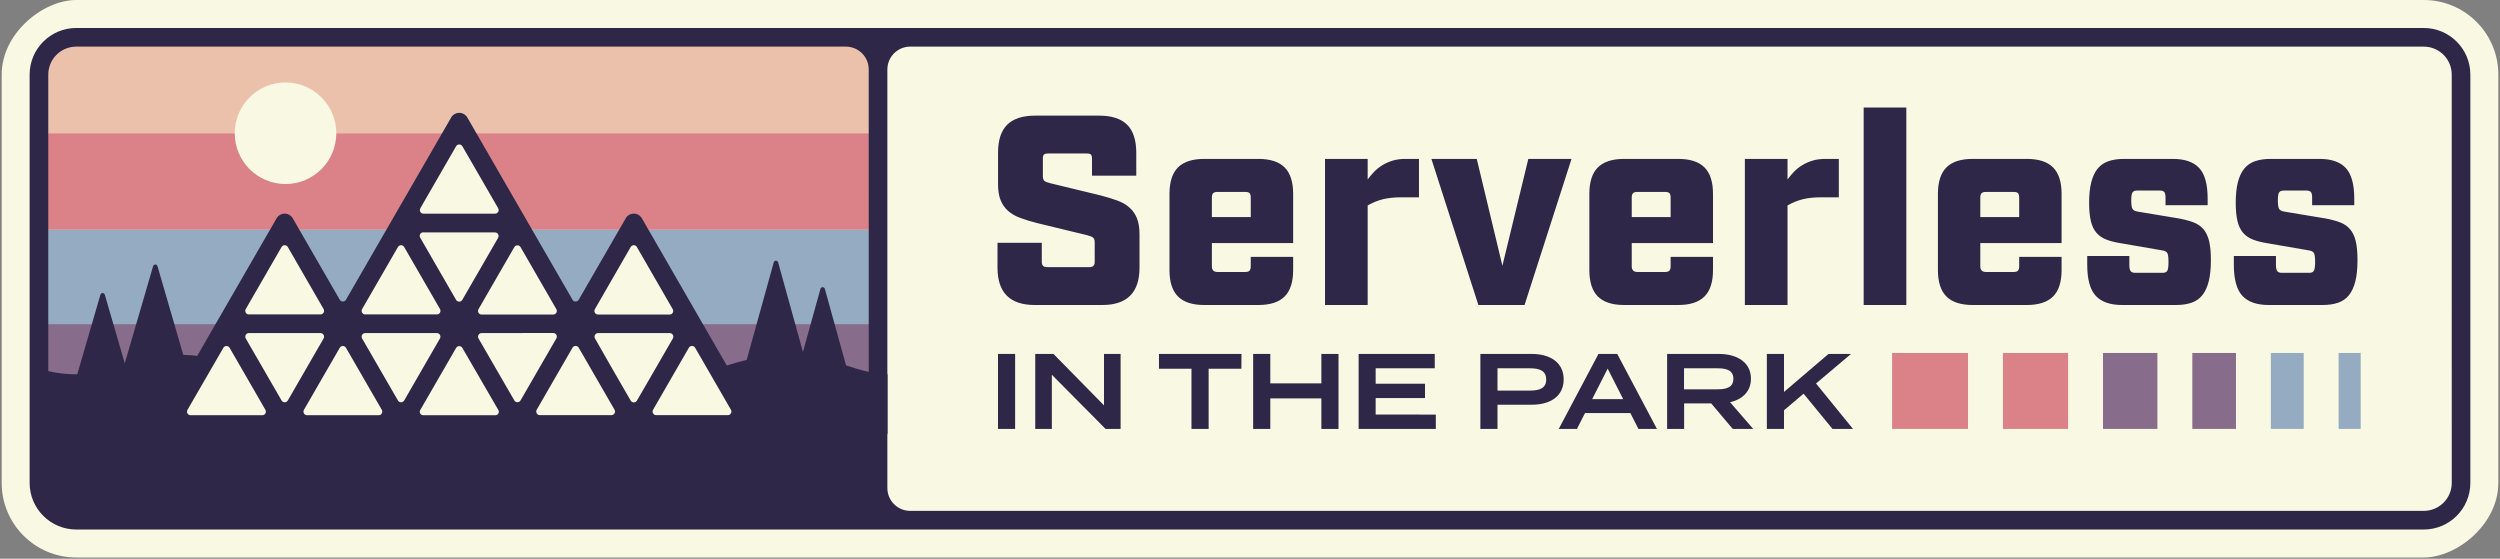 <?xml version="1.0" encoding="UTF-8"?>
<svg width="264px" height="59px" viewBox="0 0 264 59" version="1.1" xmlns="http://www.w3.org/2000/svg" xmlns:xlink="http://www.w3.org/1999/xlink">
    <rect x="0" y="0" width="264" height="59" fill="#808080" stroke="none"/>
    <!-- Generator: Sketch 61.2 (89653) - https://sketch.com -->
    <title>serverless itp logo</title>
    <desc>Created with Sketch.</desc>
    <g id="Home-Page" stroke="none" stroke-width="1" fill="none" fill-rule="evenodd">
        <g id="landing-2020-v5.0-copy-2" transform="translate(-709, -282)" fill-rule="nonzero">
            <g id="Group-12" transform="translate(693, 243)">
                <g id="serverless-itp-logo" transform="translate(16, 39)">
                    <rect id="Rectangle" fill="#F9F8E2" transform="translate(132.001, 29.436) rotate(90) translate(-132.001, -29.436) " x="102.565" y="-102.388" width="58.872" height="263.649" rx="7.878"></rect>
                    <path d="M8.052,3.873 L92.722,3.873 L92.722,14.071 L4.113,14.071 L4.113,7.812 C4.113,5.636 5.877,3.873 8.052,3.873 Z" id="Path" fill="#ECC1AC"></path>
                    <rect id="Rectangle" fill="#DA8288" x="4.113" y="14.071" width="88.609" height="10.198"></rect>
                    <rect id="Rectangle" fill="#95ABC1" x="4.113" y="24.272" width="88.609" height="10.198"></rect>
                    <rect id="Rectangle" fill="#886C8C" x="4.113" y="34.238" width="88.606" height="10.198"></rect>
                    <polygon id="Path" fill="#2F2747" points="105.389 45.294 105.389 37.374 107.197 37.374 107.197 45.294"></polygon>
                    <polygon id="Path" fill="#2F2747" points="118.335 37.377 118.335 45.297 116.751 45.297 111.075 39.574 111.075 45.297 109.322 45.297 109.322 37.377 111.247 37.377 116.582 42.805 116.582 37.377"></polygon>
                    <polygon id="Path" fill="#2F2747" points="131.089 38.937 127.631 38.937 127.631 45.294 125.82 45.294 125.82 38.937 122.388 38.937 122.388 37.377 131.1 37.377"></polygon>
                    <polygon id="Path" fill="#2F2747" points="141.346 37.377 141.346 45.297 139.537 45.297 139.537 42.071 134.144 42.071 134.144 45.294 132.333 45.294 132.333 37.374 134.144 37.374 134.144 40.484 139.537 40.484 139.537 37.377"></polygon>
                    <polygon id="Path" fill="#2F2747" points="151.623 43.779 151.623 45.294 143.471 45.294 143.471 37.374 151.51 37.374 151.51 38.89 145.269 38.89 145.269 40.519 150.48 40.519 150.48 42.034 145.269 42.034 145.269 43.776"></polygon>
                    <path d="M165.124,40.057 C165.124,41.81 163.767,42.739 161.732,42.739 L158.136,42.739 L158.136,45.294 L156.328,45.294 L156.328,37.374 L161.742,37.374 C163.767,37.377 165.124,38.328 165.124,40.057 Z M163.276,40.07 C163.276,39.164 162.598,38.892 161.579,38.892 L158.136,38.892 L158.136,41.245 L161.594,41.245 C162.603,41.245 163.281,40.973 163.281,40.07 L163.276,40.07 Z" id="Shape" fill="#2F2747"></path>
                    <path d="M172.168,43.621 L167.376,43.621 L166.526,45.294 L164.604,45.294 L168.799,37.374 L170.779,37.374 L174.974,45.294 L173.018,45.294 L172.168,43.621 Z M171.41,42.15 L169.77,38.927 L168.131,42.15 L171.41,42.15 Z" id="Shape" fill="#2F2747"></path>
                    <path d="M182.978,45.294 L180.705,42.602 L177.844,42.602 L177.844,45.294 L176.048,45.294 L176.048,37.374 L181.508,37.374 C183.443,37.374 184.9,38.269 184.9,39.988 C184.9,41.332 184.008,42.169 182.696,42.475 L185.138,45.292 L182.978,45.294 Z M181.394,41.11 C182.342,41.11 183.044,40.883 183.044,40.001 C183.044,39.12 182.342,38.892 181.394,38.892 L177.833,38.892 L177.833,41.11 L181.394,41.11 Z" id="Shape" fill="#2F2747"></path>
                    <polygon id="Path" fill="#2F2747" points="193.512 45.294 190.458 41.572 188.39 43.325 188.39 45.294 186.579 45.294 186.579 37.374 188.39 37.374 188.39 41.39 193.092 37.374 195.468 37.374 191.772 40.495 195.674 45.292"></polygon>
                    <rect id="Rectangle" fill="#DA8288" x="199.806" y="37.274" width="8.018" height="8.018"></rect>
                    <rect id="Rectangle" fill="#DA8288" x="211.512" y="37.274" width="6.88" height="8.018"></rect>
                    <rect id="Rectangle" fill="#886C8C" x="222.079" y="37.274" width="5.742" height="8.018"></rect>
                    <rect id="Rectangle" fill="#886C8C" x="231.51" y="37.274" width="4.607" height="8.018"></rect>
                    <rect id="Rectangle" fill="#95ABC1" x="239.802" y="37.274" width="3.469" height="8.018"></rect>
                    <rect id="Rectangle" fill="#95ABC1" x="246.959" y="37.274" width="2.331" height="8.018"></rect>
                    <circle id="Oval" fill="#F9F8E2" cx="30.151" cy="14.071" r="5.362"></circle>
                    <path d="M255.948,2.954 L8.052,2.954 C5.334,2.956 3.131,5.158 3.128,7.875 L3.128,50.994 C3.128,53.713 5.333,55.916 8.052,55.918 L255.948,55.918 C258.666,55.915 260.869,53.712 260.869,50.994 L260.869,7.875 C260.866,5.159 258.665,2.957 255.948,2.954 Z M91.74,53.948 L8.052,53.948 C6.42,53.948 5.098,52.626 5.098,50.994 L5.098,7.875 C5.098,7.092 5.409,6.341 5.963,5.787 C6.517,5.234 7.269,4.923 8.052,4.924 L89.327,4.924 C90.658,4.924 91.737,6.003 91.737,7.334 L91.74,53.948 Z M258.905,50.994 C258.905,52.626 257.582,53.948 255.951,53.948 L96.117,53.948 C94.786,53.948 93.707,52.869 93.707,51.538 L93.707,7.334 C93.707,6.003 94.786,4.924 96.117,4.924 L255.948,4.924 C256.731,4.923 257.483,5.234 258.037,5.787 C258.591,6.341 258.902,7.092 258.902,7.875 L258.905,50.994 Z" id="Shape" fill="#2F2747"></path>
                    <path d="M4.113,43.848 L92.722,43.848 L92.722,54.046 L8.052,54.046 C5.877,54.046 4.113,52.283 4.113,50.107 L4.113,43.848 Z" id="Path" fill="#2F2747"></path>
                    <path d="M30.175,40.593 C29.461,42.332 28.746,44.072 28.032,45.815 L4.113,45.815 L4.113,38.929 C5.23,39.278 6.389,39.475 7.558,39.518 C10.726,39.632 12.574,38.518 15.069,37.91 C18.3,37.124 23.195,37.042 30.175,40.593 Z" id="Path" fill="#2F2747"></path>
                    <path d="M93.72,39.518 L93.72,45.815 L74.142,45.815 C73.427,44.074 72.713,42.333 71.998,40.593 C78.978,37.042 83.878,37.124 87.104,37.91 C88.744,38.309 90.101,38.927 91.737,39.27 C92.39,39.411 93.053,39.494 93.72,39.518 Z" id="Path" fill="#2F2747"></path>
                    <polygon id="Path" fill="#F9F8E2" points="48.497 12.904 42.351 23.546 54.64 23.546"></polygon>
                    <polygon id="Path" fill="#F9F8E2" points="48.497 12.904 42.351 23.546 54.64 23.546"></polygon>
                    <polygon id="Path" fill="#F9F8E2" points="54.64 23.546 48.497 34.188 60.786 34.188"></polygon>
                    <polygon id="Path" fill="#F9F8E2" points="54.64 23.546 48.497 34.188 60.786 34.188"></polygon>
                    <polygon id="Path" fill="#F9F8E2" points="54.64 44.832 60.786 34.188 48.497 34.188"></polygon>
                    <polygon id="Path" fill="#F9F8E2" points="54.64 44.832 60.786 34.188 48.497 34.188"></polygon>
                    <polygon id="Path" fill="#F9F8E2" points="66.929 44.832 73.075 34.188 60.786 34.188"></polygon>
                    <polygon id="Path" fill="#F9F8E2" points="66.929 44.832 73.075 34.188 60.786 34.188"></polygon>
                    <polygon id="Path" fill="#F9F8E2" points="48.497 34.188 54.64 23.546 42.351 23.546"></polygon>
                    <polygon id="Path" fill="#F9F8E2" points="48.497 34.188 54.64 23.546 42.351 23.546"></polygon>
                    <polygon id="Path" fill="#F9F8E2" points="42.351 44.832 48.497 34.188 36.208 34.188"></polygon>
                    <polygon id="Path" fill="#F9F8E2" points="42.351 44.832 48.497 34.188 36.208 34.188"></polygon>
                    <polygon id="Path" fill="#F9F8E2" points="30.062 44.832 36.208 34.188 23.918 34.188"></polygon>
                    <polygon id="Path" fill="#F9F8E2" points="30.062 44.832 36.208 34.188 23.918 34.188"></polygon>
                    <polygon id="Path" fill="#F9F8E2" points="36.208 34.188 30.062 44.832 42.351 44.832"></polygon>
                    <polygon id="Path" fill="#F9F8E2" points="36.208 34.188 30.062 44.832 42.351 44.832"></polygon>
                    <polygon id="Path" fill="#F9F8E2" points="60.786 34.188 54.64 44.832 66.929 44.832"></polygon>
                    <polygon id="Path" fill="#F9F8E2" points="60.786 34.188 54.64 44.832 66.929 44.832"></polygon>
                    <polygon id="Path" fill="#2F2747" points="48.497 33.227 42.351 43.872 54.64 43.872"></polygon>
                    <polygon id="Path" fill="#2F2747" points="48.497 33.227 42.351 43.872 54.64 43.872"></polygon>
                    <polygon id="Path" fill="#F9F8E2" points="42.351 23.546 36.208 34.188 48.497 34.188"></polygon>
                    <polygon id="Path" fill="#F9F8E2" points="42.351 23.546 36.208 34.188 48.497 34.188"></polygon>
                    <polygon id="Path" fill="#F9F8E2" points="23.918 34.188 17.772 44.832 30.062 44.832"></polygon>
                    <polygon id="Path" fill="#F9F8E2" points="23.918 34.188 17.772 44.832 30.062 44.832"></polygon>
                    <polygon id="Path" fill="#F9F8E2" points="30.062 23.546 23.918 34.188 36.208 34.188"></polygon>
                    <polygon id="Path" fill="#F9F8E2" points="30.062 23.546 23.918 34.188 36.208 34.188"></polygon>
                    <polygon id="Path" fill="#F9F8E2" points="73.075 34.188 79.218 44.832 66.929 44.832"></polygon>
                    <polygon id="Path" fill="#F9F8E2" points="73.075 34.188 79.218 44.832 66.929 44.832"></polygon>
                    <polygon id="Path" fill="#F9F8E2" points="66.929 23.546 73.075 34.188 60.786 34.188"></polygon>
                    <polygon id="Path" fill="#F9F8E2" points="66.929 23.546 73.075 34.188 60.786 34.188"></polygon>
                    <path d="M80.071,44.352 L73.92,33.697 L67.782,23.052 C67.606,22.748 67.281,22.56 66.929,22.56 C66.578,22.56 66.252,22.748 66.077,23.052 L61.113,31.651 C61.045,31.768 60.92,31.84 60.785,31.84 C60.649,31.84 60.524,31.768 60.456,31.651 L55.493,23.052 L49.35,12.408 C49.174,12.103 48.849,11.916 48.497,11.916 C48.145,11.916 47.82,12.103 47.644,12.408 L41.498,23.052 L36.535,31.651 C36.467,31.768 36.342,31.84 36.206,31.84 C36.071,31.84 35.946,31.768 35.878,31.651 L30.914,23.052 C30.738,22.748 30.413,22.56 30.062,22.56 C29.71,22.56 29.385,22.748 29.209,23.052 L23.066,33.697 L16.92,44.352 C16.745,44.657 16.745,45.031 16.921,45.336 C17.096,45.64 17.421,45.828 17.772,45.828 L42.132,45.828 C42.619,45.828 43.07,45.569 43.314,45.147 L48.167,36.741 C48.235,36.624 48.36,36.552 48.495,36.552 C48.631,36.552 48.756,36.624 48.824,36.741 L53.679,45.144 C53.923,45.566 54.372,45.825 54.859,45.825 L79.218,45.825 C79.569,45.824 79.893,45.637 80.068,45.334 C80.244,45.03 80.245,44.656 80.071,44.352 L80.071,44.352 Z M67.259,42.306 C67.191,42.423 67.066,42.495 66.931,42.495 C66.795,42.495 66.67,42.423 66.602,42.306 L64.709,39.03 L62.832,35.743 C62.764,35.625 62.764,35.48 62.832,35.362 C62.9,35.245 63.026,35.172 63.162,35.173 L70.726,35.173 C70.861,35.173 70.986,35.246 71.053,35.364 C71.121,35.481 71.121,35.626 71.053,35.743 L69.163,39.017 L67.259,42.306 Z M67.259,26.096 L71.04,32.649 C71.108,32.766 71.108,32.91 71.041,33.028 C70.973,33.145 70.848,33.217 70.712,33.216 L63.149,33.216 C63.013,33.218 62.887,33.146 62.819,33.029 C62.75,32.911 62.75,32.766 62.819,32.649 L66.602,26.083 C66.67,25.966 66.795,25.894 66.931,25.894 C67.066,25.894 67.191,25.966 67.259,26.083 L67.259,26.096 Z M44.714,24.544 L52.272,24.544 C52.407,24.544 52.532,24.616 52.6,24.733 C52.668,24.85 52.669,24.994 52.602,25.112 L50.712,28.388 L48.819,31.664 C48.751,31.781 48.626,31.853 48.49,31.853 C48.355,31.853 48.23,31.781 48.162,31.664 L46.271,28.388 L44.381,25.112 C44.305,24.993 44.301,24.843 44.371,24.72 C44.441,24.598 44.573,24.525 44.714,24.531 L44.714,24.544 Z M52.42,29.373 L54.313,26.096 C54.381,25.979 54.506,25.907 54.641,25.907 C54.777,25.907 54.902,25.979 54.97,26.096 L58.751,32.649 C58.819,32.766 58.819,32.91 58.751,33.028 C58.684,33.145 58.559,33.217 58.423,33.216 L50.86,33.216 C50.724,33.218 50.598,33.146 50.529,33.029 C50.461,32.911 50.461,32.766 50.53,32.649 L52.42,29.373 Z M48.824,15.441 L52.607,21.991 C52.676,22.11 52.675,22.256 52.606,22.374 C52.536,22.492 52.409,22.564 52.272,22.561 L44.714,22.561 C44.577,22.562 44.451,22.49 44.384,22.372 C44.316,22.254 44.317,22.108 44.386,21.991 L48.167,15.441 C48.235,15.324 48.36,15.252 48.495,15.252 C48.631,15.252 48.756,15.324 48.824,15.441 L48.824,15.441 Z M42.024,26.083 C42.092,25.966 42.217,25.894 42.352,25.894 C42.488,25.894 42.613,25.966 42.681,26.083 L44.571,29.359 L46.464,32.636 C46.532,32.753 46.532,32.897 46.465,33.014 C46.397,33.132 46.272,33.204 46.137,33.203 L38.57,33.203 C38.435,33.205 38.308,33.133 38.24,33.016 C38.172,32.898 38.172,32.753 38.24,32.636 L42.024,26.083 Z M30.392,42.293 C30.324,42.41 30.198,42.482 30.063,42.482 C29.928,42.482 29.802,42.41 29.734,42.293 L27.844,39.017 L25.951,35.743 C25.883,35.625 25.883,35.48 25.951,35.362 C26.019,35.245 26.145,35.172 26.281,35.173 L33.845,35.173 C33.98,35.173 34.105,35.246 34.173,35.364 C34.24,35.481 34.24,35.626 34.172,35.743 L32.282,39.017 L30.392,42.293 Z M30.392,26.083 L34.172,32.636 C34.24,32.753 34.241,32.897 34.173,33.014 C34.105,33.132 33.98,33.204 33.845,33.203 L26.281,33.203 C26.145,33.205 26.019,33.133 25.951,33.016 C25.883,32.898 25.883,32.753 25.951,32.636 L29.734,26.083 C29.802,25.966 29.928,25.894 30.063,25.894 C30.198,25.894 30.324,25.966 30.392,26.083 L30.392,26.083 Z M23.588,36.728 C23.656,36.611 23.782,36.539 23.917,36.539 C24.053,36.539 24.178,36.611 24.246,36.728 L26.136,40.001 L28.026,43.278 C28.094,43.395 28.094,43.54 28.026,43.658 C27.958,43.776 27.832,43.848 27.696,43.848 L20.135,43.848 C19.998,43.852 19.869,43.78 19.799,43.662 C19.729,43.543 19.73,43.396 19.8,43.278 L23.588,36.728 Z M33.987,40.001 L35.878,36.728 C35.946,36.611 36.071,36.539 36.206,36.539 C36.342,36.539 36.467,36.611 36.535,36.728 L38.425,40.001 L40.318,43.278 C40.386,43.395 40.386,43.54 40.318,43.658 C40.25,43.776 40.124,43.848 39.988,43.848 L32.424,43.848 C32.289,43.847 32.164,43.774 32.097,43.657 C32.029,43.539 32.029,43.395 32.097,43.278 L33.987,40.001 Z M42.681,42.293 C42.613,42.41 42.488,42.482 42.352,42.482 C42.217,42.482 42.092,42.41 42.024,42.293 L40.128,39.017 L38.238,35.743 C38.17,35.625 38.17,35.48 38.238,35.362 C38.306,35.245 38.432,35.172 38.568,35.173 L46.131,35.173 C46.267,35.173 46.392,35.246 46.459,35.364 C46.527,35.481 46.526,35.626 46.459,35.743 L42.681,42.293 Z M58.423,35.165 C58.559,35.165 58.684,35.238 58.751,35.356 C58.818,35.473 58.818,35.618 58.751,35.735 L56.86,39.009 L54.97,42.285 C54.902,42.402 54.777,42.474 54.641,42.474 C54.506,42.474 54.381,42.402 54.313,42.285 L50.53,35.743 C50.462,35.625 50.462,35.48 50.53,35.362 C50.598,35.245 50.724,35.172 50.86,35.173 L58.423,35.165 Z M58.566,39.993 L60.456,36.72 C60.524,36.603 60.649,36.531 60.785,36.531 C60.92,36.531 61.045,36.603 61.113,36.72 L63.004,39.993 L64.896,43.27 C64.964,43.387 64.964,43.532 64.896,43.65 C64.828,43.768 64.702,43.84 64.566,43.84 L57.003,43.84 C56.867,43.839 56.743,43.766 56.675,43.649 C56.608,43.531 56.608,43.387 56.676,43.27 L58.566,39.993 Z M69.292,43.84 C69.156,43.841 69.03,43.768 68.962,43.65 C68.894,43.532 68.895,43.387 68.965,43.27 L70.855,39.993 L72.745,36.72 C72.813,36.603 72.938,36.531 73.074,36.531 C73.209,36.531 73.335,36.603 73.403,36.72 L77.186,43.27 C77.254,43.387 77.254,43.532 77.185,43.65 C77.117,43.768 76.992,43.84 76.856,43.84 L69.292,43.84 Z" id="Shape" fill="#2F2747"></path>
                    <path d="M87.102,30.497 L89.625,39.6 L84.116,39.6 L86.64,30.503 C86.668,30.399 86.761,30.327 86.869,30.326 C86.976,30.324 87.071,30.394 87.102,30.497 L87.102,30.497 Z" id="Path" fill="#2F2747"></path>
                    <path d="M82.167,27.696 L85.467,39.6 L78.408,39.6 L81.708,27.702 C81.738,27.6 81.83,27.53 81.936,27.529 C82.041,27.528 82.135,27.596 82.167,27.696 L82.167,27.696 Z" id="Path" fill="#2F2747"></path>
                    <path d="M10.605,31.12 L7.73,40.997 L13.942,40.997 L11.067,31.12 C11.037,31.017 10.943,30.946 10.836,30.946 C10.729,30.946 10.634,31.017 10.605,31.12 L10.605,31.12 Z" id="Path" fill="#2F2747"></path>
                    <path d="M16.167,28.111 L12.408,40.997 L20.378,40.997 L16.632,28.111 C16.604,28.005 16.509,27.932 16.4,27.932 C16.291,27.932 16.195,28.005 16.167,28.111 L16.167,28.111 Z" id="Path" fill="#2F2747"></path>
                    <path d="M52.312,43.845 L44.679,43.845 C44.554,43.843 44.439,43.776 44.375,43.669 C44.312,43.561 44.309,43.428 44.368,43.317 L48.167,36.738 C48.235,36.621 48.36,36.549 48.495,36.549 C48.631,36.549 48.756,36.621 48.824,36.738 L52.623,43.296 C52.693,43.408 52.696,43.549 52.631,43.663 C52.566,43.778 52.443,43.848 52.312,43.845 L52.312,43.845 Z" id="Path" fill="#F9F8E2"></path>
                    <path d="M116.399,32.208 C119.022,32.208 120.333,30.894 120.333,28.265 L120.333,28.265 L120.333,24.751 C120.333,24.066 120.243,23.499 120.063,23.051 C119.882,22.604 119.621,22.228 119.278,21.923 C118.936,21.618 118.509,21.37 117.995,21.18 C117.482,20.99 116.893,20.809 116.228,20.637 L116.228,20.637 L110.924,19.352 C110.601,19.275 110.387,19.19 110.283,19.094 C110.178,18.999 110.126,18.837 110.126,18.609 L110.126,18.609 L110.126,16.752 C110.126,16.542 110.164,16.399 110.24,16.323 C110.316,16.247 110.459,16.209 110.668,16.209 L110.668,16.209 L114.774,16.209 C114.983,16.209 115.125,16.247 115.201,16.323 C115.277,16.399 115.315,16.542 115.315,16.752 L115.315,16.752 L115.315,18.552 L119.991,18.552 L119.991,16.152 C119.991,14.799 119.668,13.804 119.022,13.166 C118.376,12.528 117.387,12.209 116.057,12.209 L116.057,12.209 L109.328,12.209 C107.997,12.209 107.009,12.528 106.362,13.166 C105.716,13.804 105.393,14.799 105.393,16.152 L105.393,16.152 L105.393,19.437 C105.393,20.123 105.483,20.69 105.664,21.137 C105.844,21.585 106.106,21.961 106.448,22.266 C106.79,22.57 107.218,22.818 107.731,23.009 C108.244,23.199 108.833,23.38 109.499,23.551 L109.499,23.551 L114.802,24.837 C115.106,24.913 115.315,24.999 115.429,25.094 C115.543,25.189 115.6,25.351 115.6,25.58 L115.6,25.58 L115.6,27.665 C115.6,28.027 115.42,28.208 115.059,28.208 L115.059,28.208 L110.554,28.208 C110.193,28.208 110.012,28.027 110.012,27.665 L110.012,27.665 L110.012,25.637 L105.336,25.637 L105.336,28.265 C105.336,30.894 106.648,32.208 109.271,32.208 L109.271,32.208 L116.399,32.208 Z M132.879,32.208 C134.133,32.208 135.06,31.908 135.659,31.308 C136.257,30.708 136.557,29.78 136.557,28.522 L136.557,28.522 L136.557,27.123 L132.08,27.123 L132.08,28.123 C132.08,28.332 132.038,28.484 131.952,28.58 C131.867,28.675 131.71,28.722 131.482,28.722 L131.482,28.722 L128.573,28.722 C128.174,28.722 127.975,28.522 127.975,28.123 L127.975,28.123 L127.975,25.666 L136.557,25.666 L136.557,20.466 C136.557,19.209 136.257,18.28 135.659,17.68 C135.06,17.08 134.133,16.78 132.879,16.78 L132.879,16.78 L127.176,16.78 C125.922,16.78 124.995,17.08 124.396,17.68 C123.798,18.28 123.498,19.209 123.498,20.466 L123.498,20.466 L123.498,28.522 C123.498,29.78 123.798,30.708 124.396,31.308 C124.995,31.908 125.922,32.208 127.176,32.208 L127.176,32.208 L132.879,32.208 Z M132.08,22.923 L127.975,22.923 L127.975,20.866 C127.975,20.637 128.022,20.48 128.117,20.394 C128.212,20.309 128.364,20.266 128.573,20.266 L128.573,20.266 L131.482,20.266 C131.71,20.266 131.867,20.309 131.952,20.394 C132.038,20.48 132.08,20.637 132.08,20.866 L132.08,20.866 L132.08,22.923 Z M144.426,32.208 L144.426,21.694 C144.958,21.39 145.5,21.171 146.051,21.037 C146.603,20.904 147.23,20.837 147.933,20.837 L147.933,20.837 L149.844,20.837 L149.844,16.78 L148.446,16.78 C147.914,16.78 147.449,16.842 147.049,16.966 C146.65,17.09 146.289,17.252 145.966,17.452 C145.643,17.652 145.358,17.88 145.111,18.137 C144.863,18.394 144.635,18.666 144.426,18.952 L144.426,18.952 L144.426,16.78 L139.921,16.78 L139.921,32.208 L144.426,32.208 Z M160.992,32.208 L165.953,16.78 L161.391,16.78 L158.654,28.065 L155.945,16.78 L151.155,16.78 L156.116,32.208 L160.992,32.208 Z M177.215,32.208 C178.47,32.208 179.396,31.908 179.995,31.308 C180.594,30.708 180.893,29.78 180.893,28.522 L180.893,28.522 L180.893,27.123 L176.417,27.123 L176.417,28.123 C176.417,28.332 176.374,28.484 176.289,28.58 C176.203,28.675 176.046,28.722 175.818,28.722 L175.818,28.722 L172.91,28.722 C172.511,28.722 172.311,28.522 172.311,28.123 L172.311,28.123 L172.311,25.666 L180.893,25.666 L180.893,20.466 C180.893,19.209 180.594,18.28 179.995,17.68 C179.396,17.08 178.47,16.78 177.215,16.78 L177.215,16.78 L171.513,16.78 C170.258,16.78 169.332,17.08 168.733,17.68 C168.134,18.28 167.835,19.209 167.835,20.466 L167.835,20.466 L167.835,28.522 C167.835,29.78 168.134,30.708 168.733,31.308 C169.332,31.908 170.258,32.208 171.513,32.208 L171.513,32.208 L177.215,32.208 Z M176.417,22.923 L172.311,22.923 L172.311,20.866 C172.311,20.637 172.359,20.48 172.454,20.394 C172.549,20.309 172.701,20.266 172.91,20.266 L172.91,20.266 L175.818,20.266 C176.046,20.266 176.203,20.309 176.289,20.394 C176.374,20.48 176.417,20.637 176.417,20.866 L176.417,20.866 L176.417,22.923 Z M188.763,32.208 L188.763,21.694 C189.295,21.39 189.837,21.171 190.388,21.037 C190.939,20.904 191.566,20.837 192.27,20.837 L192.27,20.837 L194.18,20.837 L194.18,16.78 L192.783,16.78 C192.251,16.78 191.785,16.842 191.386,16.966 C190.987,17.09 190.626,17.252 190.302,17.452 C189.979,17.652 189.694,17.88 189.447,18.137 C189.2,18.394 188.972,18.666 188.763,18.952 L188.763,18.952 L188.763,16.78 L184.258,16.78 L184.258,32.208 L188.763,32.208 Z M201.308,32.208 L201.308,11.352 L196.803,11.352 L196.803,32.208 L201.308,32.208 Z M214.025,32.208 C215.279,32.208 216.206,31.908 216.804,31.308 C217.403,30.708 217.703,29.78 217.703,28.522 L217.703,28.522 L217.703,27.123 L213.226,27.123 L213.226,28.123 C213.226,28.332 213.183,28.484 213.098,28.58 C213.012,28.675 212.856,28.722 212.627,28.722 L212.627,28.722 L209.719,28.722 C209.32,28.722 209.12,28.522 209.12,28.123 L209.12,28.123 L209.12,25.666 L217.703,25.666 L217.703,20.466 C217.703,19.209 217.403,18.28 216.804,17.68 C216.206,17.08 215.279,16.78 214.025,16.78 L214.025,16.78 L208.322,16.78 C207.068,16.78 206.141,17.08 205.542,17.68 C204.943,18.28 204.644,19.209 204.644,20.466 L204.644,20.466 L204.644,28.522 C204.644,29.78 204.943,30.708 205.542,31.308 C206.141,31.908 207.068,32.208 208.322,32.208 L208.322,32.208 L214.025,32.208 Z M213.226,22.923 L209.12,22.923 L209.12,20.866 C209.12,20.637 209.168,20.48 209.263,20.394 C209.358,20.309 209.51,20.266 209.719,20.266 L209.719,20.266 L212.627,20.266 C212.856,20.266 213.012,20.309 213.098,20.394 C213.183,20.48 213.226,20.637 213.226,20.866 L213.226,20.866 L213.226,22.923 Z M229.792,32.208 C230.419,32.208 230.966,32.127 231.431,31.965 C231.897,31.803 232.277,31.537 232.572,31.165 C232.866,30.794 233.09,30.308 233.242,29.708 C233.394,29.108 233.47,28.361 233.47,27.465 C233.47,26.646 233.408,25.98 233.285,25.466 C233.161,24.951 232.961,24.532 232.686,24.208 C232.41,23.885 232.059,23.642 231.631,23.48 C231.203,23.318 230.685,23.18 230.077,23.066 L230.077,23.066 L225.772,22.351 C225.505,22.313 225.32,22.228 225.216,22.094 C225.111,21.961 225.059,21.647 225.059,21.151 C225.059,20.713 225.106,20.432 225.201,20.309 C225.296,20.185 225.448,20.123 225.658,20.123 L225.658,20.123 L228.081,20.123 C228.29,20.123 228.442,20.171 228.537,20.266 C228.632,20.361 228.68,20.571 228.68,20.894 L228.68,20.894 L228.68,21.666 L233.128,21.666 L233.128,20.98 C233.128,19.456 232.828,18.375 232.23,17.737 C231.631,17.099 230.704,16.78 229.45,16.78 L229.45,16.78 L224.289,16.78 C223.662,16.78 223.115,16.861 222.649,17.023 C222.184,17.185 221.804,17.447 221.509,17.809 C221.214,18.171 220.991,18.647 220.839,19.237 C220.687,19.828 220.611,20.551 220.611,21.409 C220.611,22.19 220.673,22.837 220.796,23.351 C220.92,23.866 221.119,24.28 221.395,24.594 C221.671,24.908 222.022,25.146 222.45,25.308 C222.878,25.47 223.396,25.599 224.004,25.694 L224.004,25.694 L228.309,26.437 C228.575,26.475 228.756,26.561 228.851,26.694 C228.946,26.827 228.993,27.142 228.993,27.637 C228.993,28.132 228.951,28.451 228.865,28.594 C228.78,28.737 228.623,28.808 228.395,28.808 L228.395,28.808 L225.458,28.808 C225.249,28.808 225.097,28.751 225.002,28.637 C224.907,28.522 224.859,28.303 224.859,27.98 L224.859,27.98 L224.859,27.037 L220.411,27.037 L220.411,27.951 C220.411,29.494 220.711,30.589 221.309,31.237 C221.908,31.884 222.835,32.208 224.089,32.208 L224.089,32.208 L229.792,32.208 Z M245.274,32.208 C245.901,32.208 246.448,32.127 246.913,31.965 C247.379,31.803 247.759,31.537 248.054,31.165 C248.348,30.794 248.572,30.308 248.724,29.708 C248.876,29.108 248.952,28.361 248.952,27.465 C248.952,26.646 248.89,25.98 248.767,25.466 C248.643,24.951 248.444,24.532 248.168,24.208 C247.892,23.885 247.541,23.642 247.113,23.48 C246.685,23.318 246.167,23.18 245.559,23.066 L245.559,23.066 L241.254,22.351 C240.988,22.313 240.802,22.228 240.698,22.094 C240.593,21.961 240.541,21.647 240.541,21.151 C240.541,20.713 240.588,20.432 240.683,20.309 C240.779,20.185 240.931,20.123 241.14,20.123 L241.14,20.123 L243.563,20.123 C243.772,20.123 243.924,20.171 244.019,20.266 C244.114,20.361 244.162,20.571 244.162,20.894 L244.162,20.894 L244.162,21.666 L248.61,21.666 L248.61,20.98 C248.61,19.456 248.31,18.375 247.712,17.737 C247.113,17.099 246.186,16.78 244.932,16.78 L244.932,16.78 L239.771,16.78 C239.144,16.78 238.597,16.861 238.132,17.023 C237.666,17.185 237.286,17.447 236.991,17.809 C236.697,18.171 236.473,18.647 236.321,19.237 C236.169,19.828 236.093,20.551 236.093,21.409 C236.093,22.19 236.155,22.837 236.278,23.351 C236.402,23.866 236.601,24.28 236.877,24.594 C237.153,24.908 237.504,25.146 237.932,25.308 C238.36,25.47 238.878,25.599 239.486,25.694 L239.486,25.694 L243.791,26.437 C244.057,26.475 244.238,26.561 244.333,26.694 C244.428,26.827 244.476,27.142 244.476,27.637 C244.476,28.132 244.433,28.451 244.347,28.594 C244.262,28.737 244.105,28.808 243.877,28.808 L243.877,28.808 L240.94,28.808 C240.731,28.808 240.579,28.751 240.484,28.637 C240.389,28.522 240.341,28.303 240.341,27.98 L240.341,27.98 L240.341,27.037 L235.893,27.037 L235.893,27.951 C235.893,29.494 236.193,30.589 236.792,31.237 C237.39,31.884 238.317,32.208 239.571,32.208 L239.571,32.208 L245.274,32.208 Z" id="Serverless" fill="#2F2747"></path>
                </g>
            </g>
        </g>
    </g>
</svg>